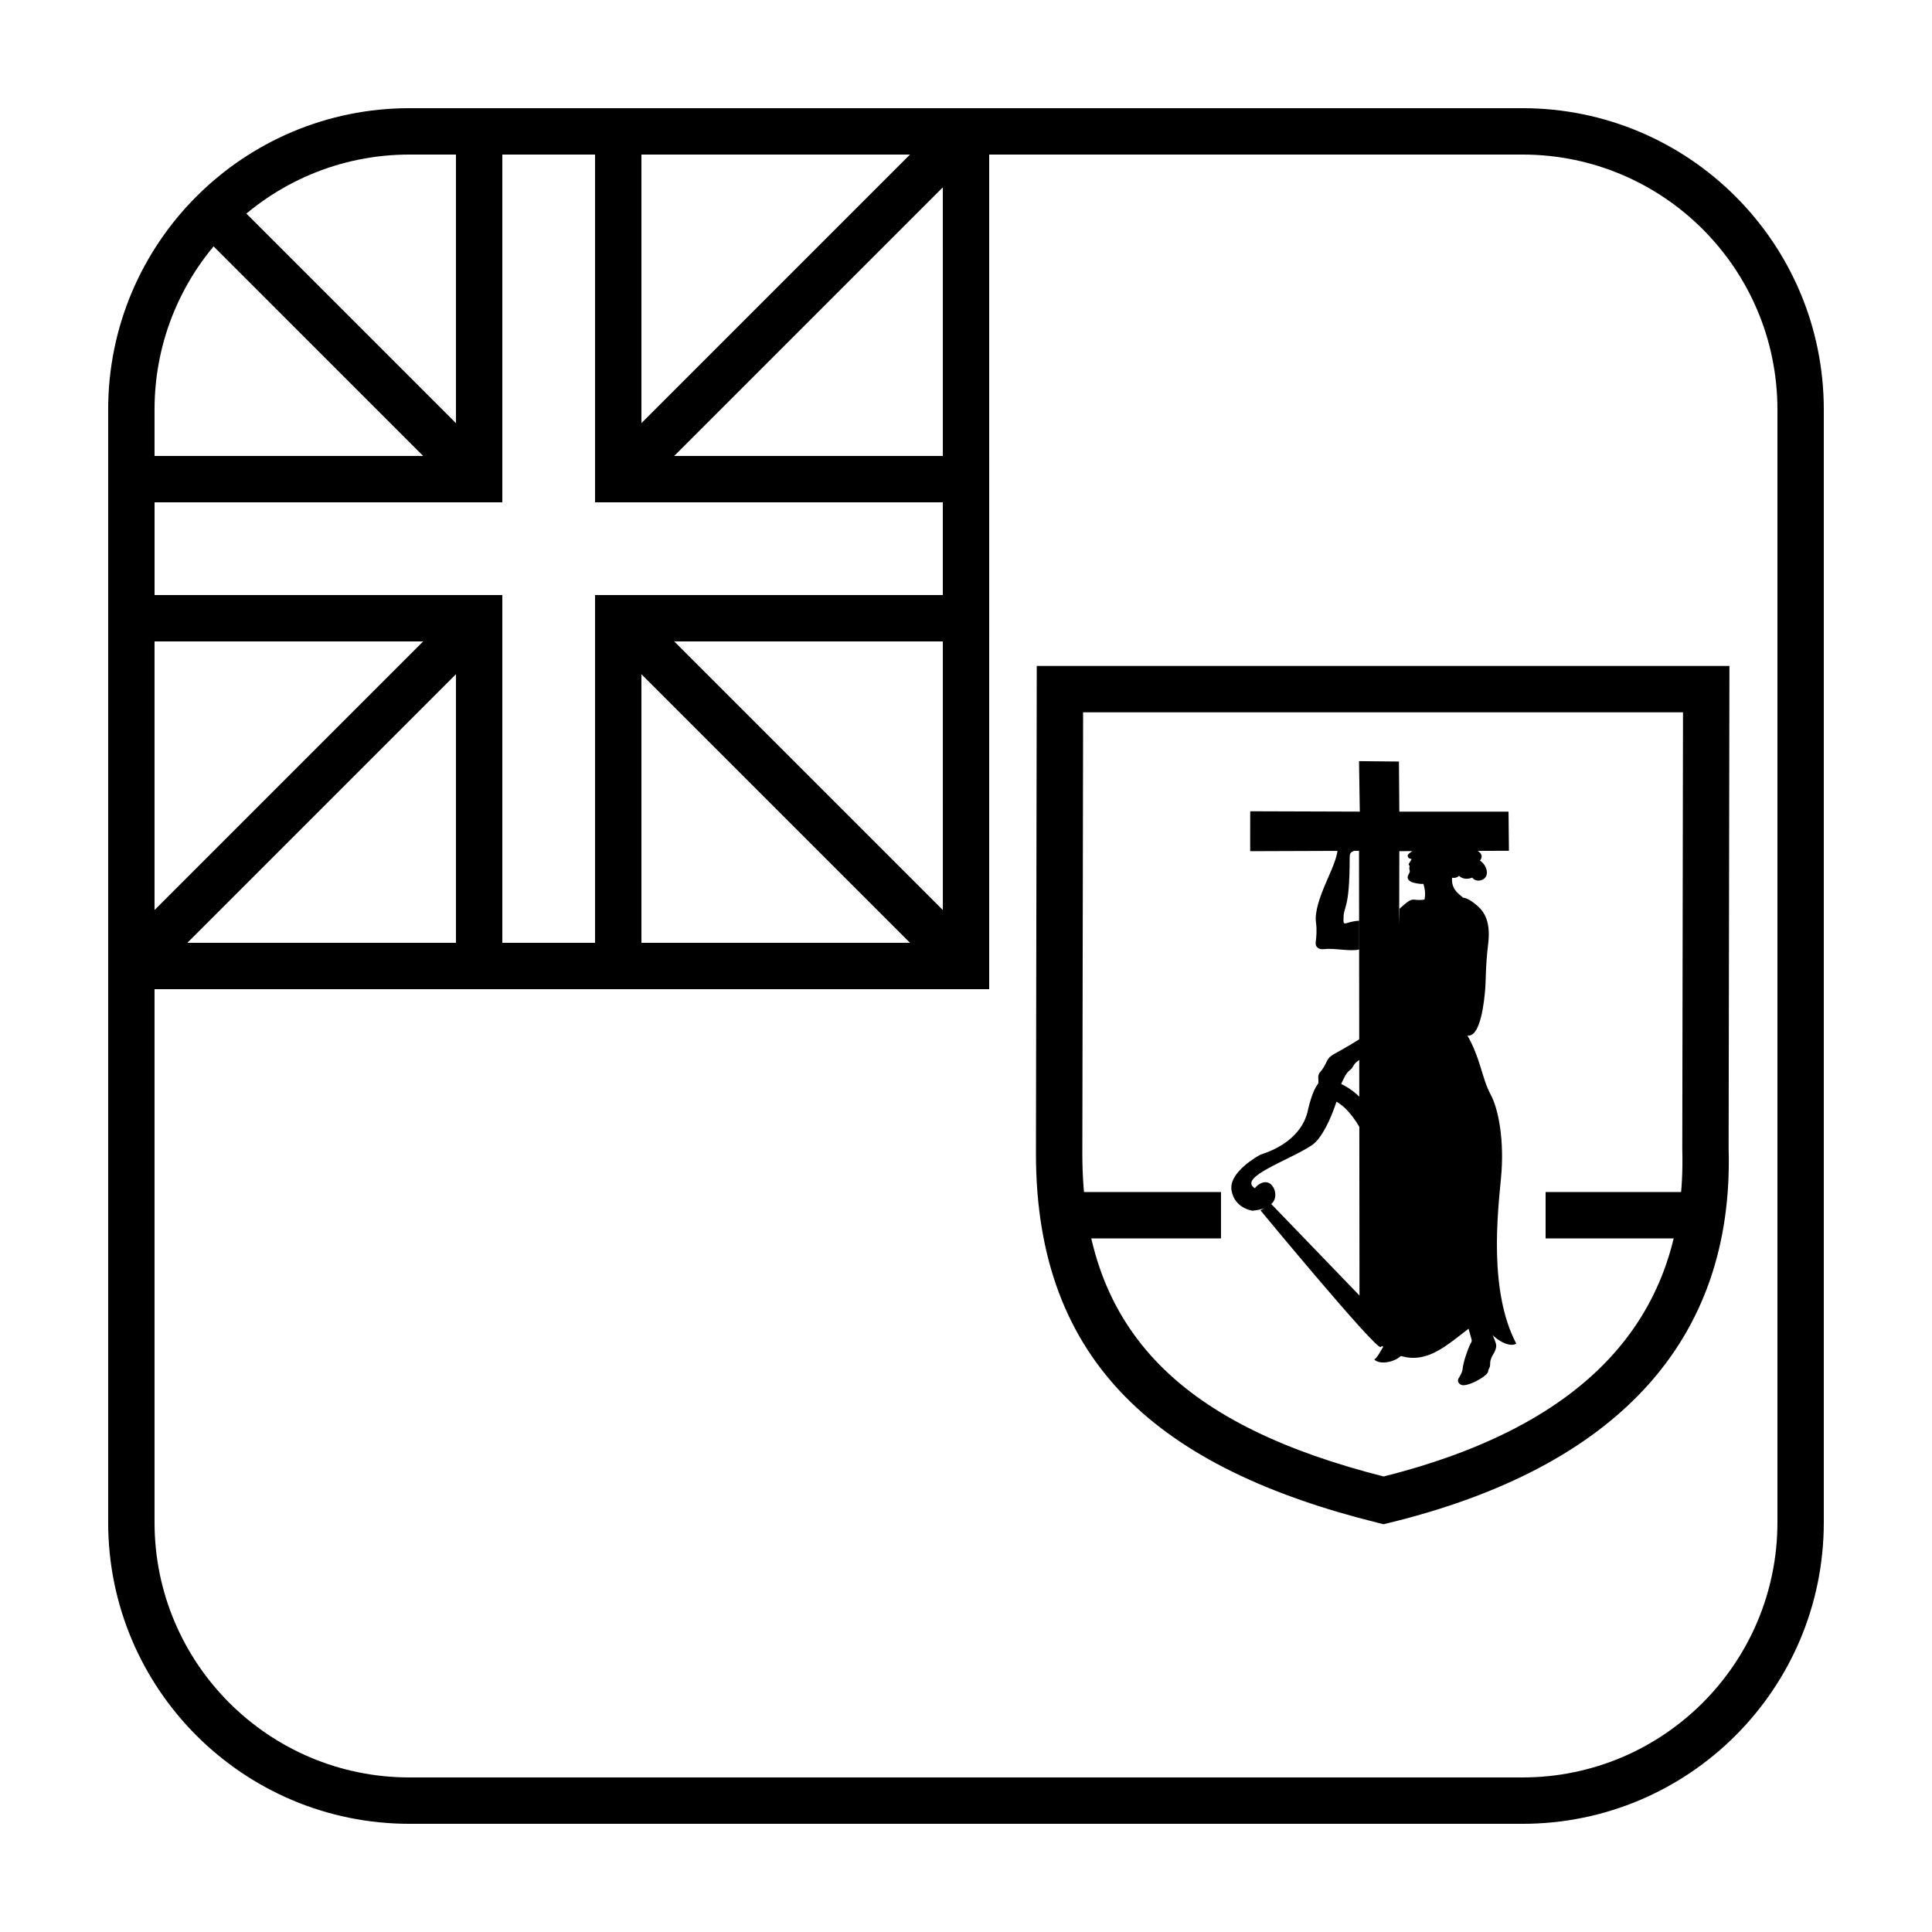 <?xml version="1.0" encoding="UTF-8"?>
<!-- Uploaded to: ICON Repo, www.svgrepo.com, Generator: ICON Repo Mixer Tools -->
<svg fill="#000000" width="800px" height="800px" version="1.1" viewBox="144 144 512 512" xmlns="http://www.w3.org/2000/svg">
 <g>
  <path d="m252.54 172.67h294.91c44.113 0 79.875 35.762 79.875 79.875v294.91c0 44.113-35.762 79.875-79.875 79.875h-294.91c-44.113 0-79.875-35.762-79.875-79.875v-294.91c0-44.113 35.762-79.875 79.875-79.875zm0 12.289c-37.328 0-67.586 30.258-67.586 67.586v294.91c0 37.328 30.258 67.586 67.586 67.586h294.91c37.328 0 67.586-30.258 67.586-67.586v-294.91c0-37.328-30.258-67.586-67.586-67.586z"/>
  <path d="m393.86 172.67h12.285v233.47h-233.47v-12.285h221.19z"/>
  <path d="m393.86 277.12h-92.16v-92.16h-24.578v92.16h-92.16v24.578h92.16v92.16h24.578v-92.16h92.16zm-79.875-12.285h92.16v49.148h-92.16v92.16h-49.148v-92.16h-92.164v-49.148h92.164v-92.164h49.148z"/>
  <path d="m312.18 275.32-8.691-8.691 92.16-92.16 8.691 8.691z"/>
  <path d="m303.49 312.18 8.691-8.691 92.16 92.16-8.691 8.691z"/>
  <path d="m275.32 266.63-8.691 8.691-67.582-67.586 8.688-8.688z"/>
  <path d="m266.63 303.49 8.691 8.691-92.16 92.16-8.691-8.691z"/>
  <path d="m430.83 449.89c0.051 48.09 27.836 72.16 79.844 85.391 53.914-13.547 80.438-42.242 79.148-86.785l0.191-115.73h-158.98v2.461zm-12.082-129.41h183.57l-0.012 6.156-0.203 121.69c1.484 51.141-29.887 84.59-89.992 99.254l-1.469 0.359-1.465-0.367c-57.789-14.352-90.578-42.227-90.641-97.688l0.199-119.89z"/>
  <path d="m424.57 472.19v-12.289h43.008v12.289z"/>
  <path d="m553.6 472.19v-12.289h43.008v12.289z"/>
  <path d="m504.36 359.09-0.207-13.379 10.582 0.102 0.102 13.277h28.941l0.105 10.375-29.047 0.102-0.23 122.34-10.32 0.066-0.133-122.5-28.844 0.102 0.008-10.578z"/>
  <path d="m480.93 463.11 26.492 27.48c9.16-10.066 2.805-47.703-9.242-54.633-1.445 4.457-3.898 9.801-6.512 11.523-5.742 3.914-19.816 8.488-15.113 11.418 1.074-1.484 3.879-2.887 5.199 0.414 1.57 5.199-5.859 5.531-5.859 5.531s-4.703-0.582-5.527-5.367c-0.828-4.785 7.008-9.156 7.676-9.488 0.66-0.25 10.891-2.973 12.625-12.051 2.144-8.914 4.375-7.594 4.789-7.758 13.367 1.32 22.117 25.254 22.613 42.09 0.492 16.836-6.852 27.977-8.172 28.719-1.32 0.742-31.855-36.23-31.855-36.23z"/>
  <path d="m515.84 502.7c-0.695-0.375-4.008-1.895-4.703-2.586-0.965 1.168-2.035 3.762-2.953 4.133 1.227 1.492 5.734 0.953 7.656-1.547z"/>
  <path d="m533.97 498.93c0.176 0.656-0.133 0.863-0.305 1.227-0.918 1.922-1.902 4.988-2.055 6.641-0.086 0.961-0.742 1.879-1.047 2.449-0.34 0.625-0.238 1.219 0.566 1.703 1.449 0.871 7.211-2.293 7.231-3.496 0.004-0.242 0.156-0.656 0.332-0.941 0.172-0.281 0.238-0.828 0.219-1.309-0.023-0.48 0.281-1.441 0.695-2.121 0.418-0.676 1.137-1.879 0.832-3.016-0.285-1.059-0.812-1.809-1.207-3.34-0.961-1.004-2.273-2.402-3.625-2.492-1.355-0.086-2.141 0.832-2.625 1.137 0.266 0.961 0.812 2.906 0.988 3.559z"/>
  <path d="m518.84 382.42c1.137 0.176 2.684 0.086 3.816-0.262 1.141-0.352 6.777-1.051 9.094-0.266 0.785 0.09 1.836 0.527 3.449 1.883 1.621 1.352 3.981 3.715 3.191 10.27-0.785 6.555-0.527 9.355-0.875 13.02-0.609 6.469-2.043 11.797-4.629 11.363 3.496 6.117 3.844 11.363 6.113 15.559 2.277 4.195 3.672 12.762 2.797 22.023-0.871 9.266-3.316 30.066 4.023 44.051-1.227 0.875-4.195 0-6.82-2.797-2.617-2.797-3.769-2.703-5.941-1.047-6.641 5.066-12.859 11.18-22.023 5.066-2.098-1.398-2.762-3.074-1.223-7.34 3.844-10.664 1.832-31.062 1.223-37.934l3.883-71.23c1.836-1.574 2.785-2.535 3.922-2.359z"/>
  <path d="m521.21 378.23c0.48 1.484 0.742 3.406-0.047 5.156-0.785 1.746-0.957 3.844 0.352 6.379 2.098-2.973 5.07-2.359 6.816-4.106 1.75-1.75 2.098-3.41 3.41-3.762-1.312-1.133-3.324-2.359-2.887-5.68 0.438-3.32 5.07-6.031 0.875-11.102-2.707-3.269-6.644-2.359-8.348-1.09-0.801 0.594-1.484 1.441-1.746 2.008-0.266 0.57 0.066 1.863-0.57 2.625-0.434 0.523-0.965 1.043-1.574 1.484-0.391 0.285-0.637 0.699-0.219 1.18 0.168 0.191 0.477 0.234 0.812 0.352-0.195 0.395-0.418 0.785-0.637 1.07-0.207 0.266-0.117 0.52 0.133 0.738-0.332 1.047 0.305 1.16-0.133 1.949-0.379 0.68-0.891 1.484 0.527 2.269 0.391 0.219 2.254 0.652 3.234 0.527z"/>
  <path d="m504.21 395.62c-2.449 0.613-6.379-0.434-9.355-0.086-1.312 0.156-2.359-0.523-2.18-1.836 0.172-1.312 0.348-3.32 0.082-5.156-0.406-2.859 0.965-6.816 2.887-11.188 1.922-4.371 2.883-6.816 2.883-8.871 0-1.355 0.133-2.883 1.355-3.672 0.906-0.582 1.078-1.145 1.402-1.617 0.738-1.09 1.438-1.352 1.523-0.699 0.055 0.391-0.086 0.746-0.438 1.27 0.789-0.656 2.125-1.422 2.426-1.641 0.309-0.219 1.863-1.309 1.945-0.281 0.613-0.309 1.027-0.285 1.184 0.043 0.164 0.352 0.062 0.5-0.242 0.766 0.438-0.09 0.938 0.676 0.062 1.352 0.461-0.152 0.918 0.613 0.113 1.312-0.836 0.723-1.793 1.223-2.098 1.793-0.309 0.566-2.383 2.16-3.211 2.512-0.836 0.348-0.875 0.828-0.875 2.055 0 13.457-1.617 12.363-1.617 15.602 0 0.871-0.176 1.66 0.699 1.398 0.875-0.266 2.141-0.656 3.453-0.656z"/>
  <path d="m504.74 424.64c3.949-1.977 8.477-2.711 10.836-3.32 2.359-0.613 6.121-2.449 7.953-3.41 1.84-0.961 3.324-2.273 4.371-2.621 1.051-0.352 2.227-1.074 2.887-2.359 3.406-6.644 5.242-11.977 5.242-16.609 0-3.059-0.785-6.465-3.758-4.019-2.793 2.301-5.836 6.734-6.644 9.965-1.223 4.894-2.269 5.941-2.535 6.902-0.262 0.965-1.25 0.961-2.445 1.227-5.156 1.137-6.383 1.922-10.227 4.805-3.844 2.887-8.043 5.422-10.84 6.992-2.797 1.574-3.316 1.75-3.93 3.016-0.609 1.27-1.18 2.231-1.703 2.797-0.527 0.57-0.676 1.234-0.57 1.922 0.09 0.57-0.176 3.191-0.219 4.066s0.176 1.094 0.527 1.137c0.348 0.043 0.828-0.133 1.004-1.18-0.176 1.047 1.266 0.699 1.355-0.09-0.047 1.137 1.484 0.48 1.574-0.566 0 0.742 1.156 0.23 1.266-0.133 0.262-0.871 0.477-1.836 0.828-2.535 0.512-1.012 1.055-2.328 2.055-3.059 1.137-0.828 0.609-1.746 2.973-2.926z"/>
  <path d="m520.56 364.77c0.48-3.102 2.68-3.027 4.062-2.711 0.57 0.133 1.969 0.266 3.277-0.086 2.594-0.691 4.547 0.219 4.285 2.711 0.699 0.523 1.438 1.746 1.309 2.797-0.129 1.047 0.09 1.484 1.051 1.617 0.961 0.129 3.016 1.309 1.656 2.969 1.312 0.789 2.32 2.797 1.621 4.152-0.699 1.355-2.797 1.574-3.672 0.352-0.961 0.438-2.535 0.523-3.496-0.48-0.656 0.785-2.316 0.699-2.625 0-0.301-0.699-0.82-1.074-1.438-1.27-0.703-0.219-0.746-2.141 0.305-2.359-0.133-0.566-0.086-1.223 0.176-1.527 0.262-0.309 0.043-0.875-0.57-1.355s-1.133-2.316-0.523-3.32c-1.047 0.348-3.363-0.656-3.844-1.355-0.484-0.699-1.137-0.742-1.574-0.133z"/>
 </g>
</svg>